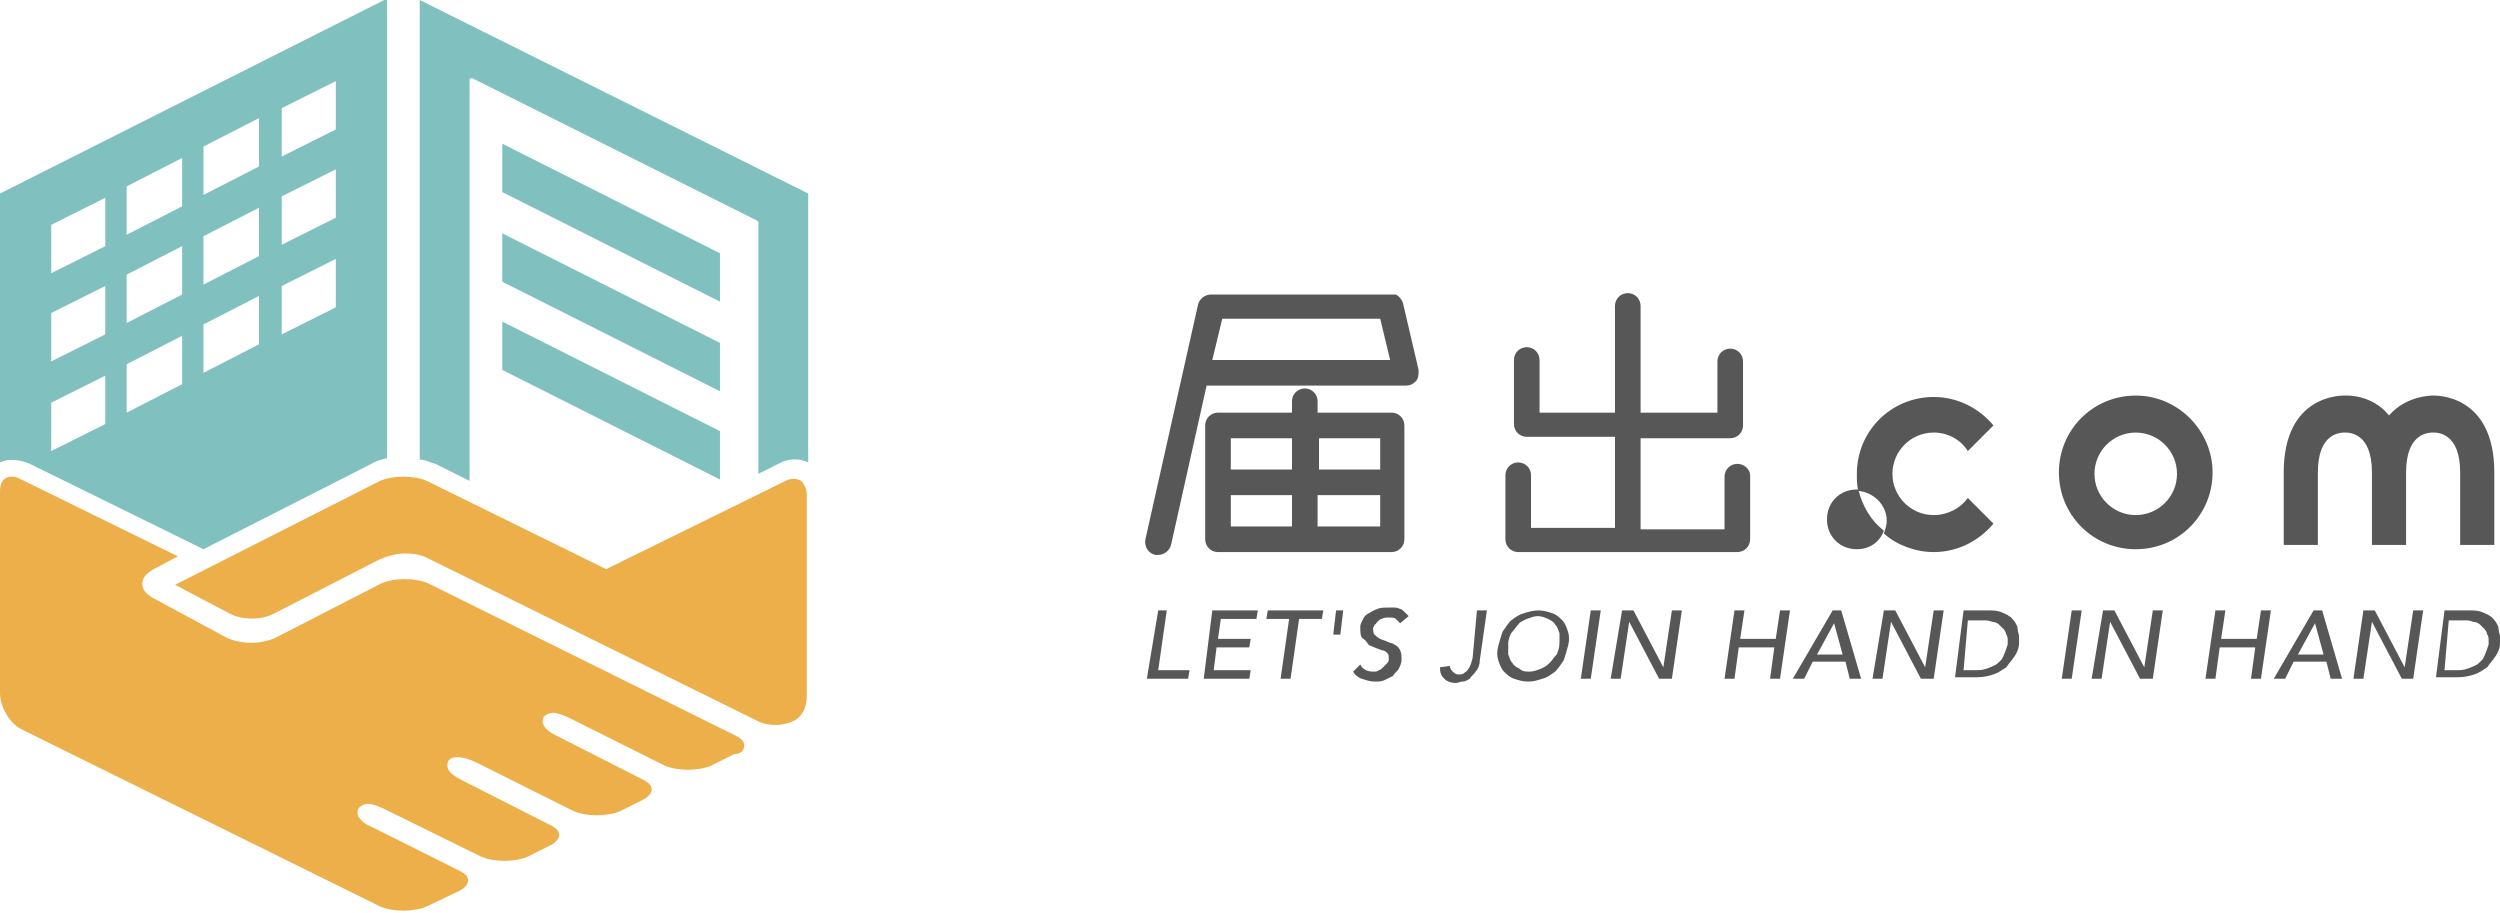 <?xml version="1.0" encoding="utf-8"?>
<!-- Generator: Adobe Illustrator 26.0.1, SVG Export Plug-In . SVG Version: 6.00 Build 0)  -->
<svg version="1.1" id="レイヤー_1" xmlns="http://www.w3.org/2000/svg" xmlns:xlink="http://www.w3.org/1999/xlink" x="0px"
	 y="0px" viewBox="0 0 175.7 64.2" style="enable-background:new 0 0 175.7 64.2;" xml:space="preserve">
<style type="text/css">
	.st0{fill:none;stroke:#9B9B9C;stroke-width:3.068;stroke-miterlimit:10;}
	.st1{fill:#1397AB;}
	.st2{fill:#A08776;}
	.st3{fill:#FFFFFF;}
	.st4{fill:none;stroke:#FFFFFF;stroke-width:0.682;stroke-linecap:round;stroke-linejoin:round;stroke-miterlimit:10;}
	.st5{fill-rule:evenodd;clip-rule:evenodd;fill:#FAA5BD;}
	.st6{fill:#FAA5BD;}
	.st7{fill:#F7F7F8;}
	.st8{fill:#AD714D;}
	.st9{fill:#FDEEE6;}
	.st10{fill:none;stroke:#231815;stroke-width:1.971;stroke-linecap:round;stroke-miterlimit:10;}
	.st11{fill:#231815;}
	.st12{fill:none;stroke:#231815;stroke-width:1.899;stroke-linecap:round;stroke-miterlimit:10;}
	.st13{fill:#C0E5F9;}
	.st14{fill:#1192AE;}
	.st15{fill:#C0E5F9;stroke:#231815;stroke-width:1.986;stroke-linecap:round;stroke-miterlimit:10;}
	.st16{fill:none;stroke:#231815;stroke-width:1.986;stroke-linecap:round;stroke-miterlimit:10;}
	.st17{fill:none;stroke:#231815;stroke-width:1.986;stroke-linecap:round;stroke-linejoin:round;stroke-miterlimit:10;}
	.st18{fill:#90B2DB;}
	.st19{fill:none;stroke:#231815;stroke-width:2.8;stroke-linecap:round;stroke-miterlimit:10;}
	.st20{fill:none;stroke:#231815;stroke-width:2.8;stroke-linecap:round;stroke-linejoin:round;stroke-miterlimit:10;}
	.st21{fill:#20A464;}
	.st22{fill:#F3D021;}
	.st23{fill:#1B8FA1;stroke:#FFFFFF;stroke-width:1.669;stroke-miterlimit:10;}
	.st24{fill:#98CCC3;stroke:#FFFFFF;stroke-width:0.477;stroke-miterlimit:10;}
	.st25{fill:#EDAF4A;}
	.st26{fill:#80C1BF;}
	.st27{fill:#DBE9F5;}
	.st28{fill:#FCE8E1;}
	.st29{fill:#B4B4B5;}
	.st30{fill:#738DA7;}
	.st31{fill:#CAA782;}
	.st32{fill:#888988;}
	.st33{fill:none;stroke:#585757;stroke-width:0.752;stroke-linecap:round;stroke-linejoin:round;stroke-miterlimit:10;}
	.st34{fill:none;stroke:#585757;stroke-width:0.752;stroke-linejoin:round;stroke-miterlimit:10;}
	.st35{fill:#FFFFFF;stroke:#585757;stroke-width:0.752;stroke-linejoin:round;stroke-miterlimit:10;}
	.st36{fill:#585757;}
	.st37{fill:none;stroke:#585757;stroke-width:0.752;stroke-linecap:round;stroke-miterlimit:10;}
	.st38{fill:#FFFFFF;stroke:#585757;stroke-width:0.752;stroke-linecap:round;stroke-linejoin:round;stroke-miterlimit:10;}
	.st39{fill:#1B8FA1;stroke:#FFFFFF;stroke-width:0.25;stroke-miterlimit:10;}
	.st40{fill:#98CCC3;stroke:#FFFFFF;stroke-width:0.25;stroke-miterlimit:10;}
	.st41{fill:#EDAF4A;stroke:#FFFFFF;stroke-width:0.25;stroke-miterlimit:10;}
	.st42{fill:#80C1BF;stroke:#FFFFFF;stroke-width:0.25;stroke-miterlimit:10;}
	.st43{fill:#80C1BF;stroke:#FFFFFF;stroke-width:0.25;stroke-linecap:round;stroke-linejoin:round;stroke-miterlimit:10;}
	.st44{fill:#1B8FA1;stroke:#FFFFFF;stroke-width:0.159;stroke-linecap:round;stroke-linejoin:round;stroke-miterlimit:10;}
	.st45{fill:#98CCC3;stroke:#FFFFFF;stroke-width:4.544991e-02;stroke-linecap:round;stroke-linejoin:round;stroke-miterlimit:10;}
	.st46{fill:none;stroke:#585757;stroke-width:0.588;stroke-linecap:round;stroke-linejoin:round;stroke-miterlimit:10;}
	.st47{fill:none;}
	.st48{fill:#C2D1DF;}
	.st49{fill:#F0C183;}
	.st50{fill:#CEA88F;}
	.st51{fill:#ADABC4;}
	.st52{fill:#8FB9D5;}
	.st53{fill:#E2B2B2;}
	.st54{fill:#9FBEA4;}
	.st55{fill:#D9CB7D;}
	.st56{fill:url(#SVGID_1_);}
	.st57{fill:#4B8CCA;}
	.st58{fill:#9E9E9F;}
	.st59{fill:#5DBEB3;}
	.st60{fill:url(#SVGID_00000173155708968532887990000012207143606277077647_);}
	.st61{fill:#DBC2A7;}
	.st62{fill:#7F7D7D;}
	.st63{fill:url(#SVGID_00000167390995286254877660000004698873103442875527_);}
	.st64{fill:#51452B;}
	.st65{fill:#D1B99F;}
	.st66{fill:#E4C9AB;}
	.st67{fill:#656161;}
	.st68{fill:url(#SVGID_00000169519579988299738920000007862762908075028882_);}
	.st69{fill:url(#SVGID_00000047019869185465380020000016888570106267621014_);}
	.st70{fill:#66563A;}
	.st71{fill:none;stroke:#51452B;stroke-width:0.126;stroke-linecap:round;stroke-linejoin:round;stroke-miterlimit:10;}
	.st72{fill:none;stroke:#51452B;stroke-width:0.251;stroke-linecap:round;stroke-linejoin:round;stroke-miterlimit:10;}
	.st73{fill:none;stroke:#51452B;stroke-width:0.754;stroke-linecap:round;stroke-linejoin:round;stroke-miterlimit:10;}
	.st74{fill:#E2E2E2;}
	.st75{fill:#599EBD;}
	.st76{fill:#F2F2F2;}
	.st77{fill:#5094B1;}
	.st78{fill:url(#SVGID_00000093866824702270559600000001947815206151605420_);}
	.st79{fill:url(#SVGID_00000009588523029110189630000009177232575369731773_);}
	.st80{fill:#262626;}
	.st81{fill:#E2D0BB;}
	.st82{fill:#57809F;}
	.st83{fill:#2C3E78;}
	.st84{fill:#0D0D0D;}
	.st85{fill:none;stroke:#51452B;stroke-width:0.502;stroke-linecap:round;stroke-linejoin:round;stroke-miterlimit:10;}
	.st86{fill:url(#SVGID_00000057150646990047757890000017451730984983260351_);}
	.st87{fill:#07355B;}
	.st88{fill:#0E1C3B;}
	.st89{fill:url(#SVGID_00000082357662104199672650000012566242175891277451_);}
	.st90{fill:url(#SVGID_00000082350991060126062750000003868999438221790627_);}
	.st91{fill:url(#SVGID_00000162313018671305913680000001037826901800602295_);}
	.st92{fill:#DDB7C8;}
	.st93{fill:#C494AA;}
	.st94{fill:#EA8973;}
	
		.st95{clip-path:url(#SVGID_00000144316991947377680430000016844537680340741006_);fill:none;stroke:#EDD07B;stroke-width:9.686;stroke-miterlimit:10;}
	
		.st96{clip-path:url(#SVGID_00000144316991947377680430000016844537680340741006_);fill:none;stroke:#BEBEBE;stroke-width:9.686;stroke-miterlimit:10;}
	
		.st97{clip-path:url(#SVGID_00000144316991947377680430000016844537680340741006_);fill:none;stroke:#469CCF;stroke-width:9.686;stroke-miterlimit:10;}
	
		.st98{clip-path:url(#SVGID_00000144316991947377680430000016844537680340741006_);fill:none;stroke:#ECAB8D;stroke-width:9.686;stroke-miterlimit:10;}
	
		.st99{clip-path:url(#SVGID_00000144316991947377680430000016844537680340741006_);fill:none;stroke:#FFFFFF;stroke-width:0.277;stroke-miterlimit:10;}
	.st100{opacity:0.7;fill:#FFFFFF;stroke:#FFFFFF;stroke-width:0.566;stroke-miterlimit:10;}
	.st101{fill:#78A9AD;stroke:#78A9AD;stroke-width:0.566;stroke-miterlimit:10;}
	.st102{opacity:0.7;fill:#D85754;stroke:#D85754;stroke-width:0.566;stroke-miterlimit:10;}
	.st103{fill:none;stroke:#231815;stroke-width:1.92;stroke-linecap:round;stroke-miterlimit:10;}
	.st104{fill:none;stroke:#231815;stroke-width:2.206;stroke-linecap:round;stroke-miterlimit:10;}
	.st105{fill:url(#SVGID_00000154396088961546518520000014590817483400910516_);}
	.st106{fill:url(#SVGID_00000025427690080057581900000008511822355889573800_);}
	.st107{fill:url(#SVGID_00000178886615956561833550000006816297912506526869_);}
	.st108{fill:#414042;}
	.st109{fill:url(#SVGID_00000081612306175733151210000011693446728075006597_);}
	.st110{fill:url(#SVGID_00000158738901543721725420000018220582332050662827_);}
	.st111{fill:url(#SVGID_00000046335645780880831520000016914316571295622529_);}
	.st112{fill:url(#SVGID_00000152954331375867879620000001545713545061765563_);}
	.st113{fill:url(#SVGID_00000047033844210904828960000010627166710117359279_);}
	.st114{fill:url(#SVGID_00000071537192056951147420000012529911350460977794_);}
	.st115{fill:url(#SVGID_00000069369083118939293310000008596746018978343604_);}
	.st116{fill:url(#SVGID_00000010309427509498319210000010739884518326532767_);}
	.st117{fill:url(#SVGID_00000060004389895329516760000004136706432421158807_);}
	.st118{fill:url(#SVGID_00000137115231160448049780000005601483117730179237_);}
	.st119{fill:url(#SVGID_00000071555652507479655130000005497251927750134206_);}
	.st120{fill:url(#SVGID_00000109031754204384191950000016334554210655928456_);}
	.st121{fill:url(#SVGID_00000077326595353720720620000007391858266848102029_);}
	.st122{fill:url(#SVGID_00000092425870509714599530000014715705013413202863_);}
	.st123{fill:url(#SVGID_00000038392414293763485370000004638695301508147589_);}
	.st124{fill:none;stroke:#202021;stroke-width:3;stroke-linecap:round;stroke-miterlimit:10;}
	.st125{fill:#221714;}
	.st126{fill:#040000;}
	.st127{fill:#1B8FA1;stroke:#FFFFFF;stroke-width:2.332;stroke-miterlimit:10;}
	.st128{fill:#98CCC3;stroke:#FFFFFF;stroke-width:0.666;stroke-miterlimit:10;}
	.st129{fill:#00A0B6;}
	.st130{fill-rule:evenodd;clip-rule:evenodd;fill:#E31E20;}
	.st131{fill-rule:evenodd;clip-rule:evenodd;fill:#FFFFFF;}
	.st132{fill:#49B1B2;}
	.st133{fill:#211613;}
	.st134{clip-path:url(#SVGID_00000093873806413797216860000012448210777012287882_);}
	.st135{fill:url(#SVGID_00000091003851973095425910000017282865337621150634_);}
	.st136{fill:url(#SVGID_00000039839600164550493610000015290319677136421793_);}
	.st137{fill:url(#SVGID_00000159465728523829921710000010819807638222194621_);}
	.st138{fill:none;stroke:#51452B;stroke-width:0.129;stroke-linecap:round;stroke-linejoin:round;stroke-miterlimit:10;}
	.st139{fill:none;stroke:#51452B;stroke-width:0.258;stroke-linecap:round;stroke-linejoin:round;stroke-miterlimit:10;}
	.st140{fill:none;stroke:#51452B;stroke-width:0.774;stroke-linecap:round;stroke-linejoin:round;stroke-miterlimit:10;}
	.st141{fill:url(#SVGID_00000182515817601707469210000001925555884315761049_);}
	.st142{fill:url(#SVGID_00000096049572049376002400000015469749496496504987_);}
	.st143{fill:none;stroke:#51452B;stroke-width:0.516;stroke-linecap:round;stroke-linejoin:round;stroke-miterlimit:10;}
	.st144{fill:url(#SVGID_00000147936623388341195640000011900221013155522225_);}
	.st145{fill:url(#SVGID_00000140014108969978160760000000692546947017782201_);}
	.st146{fill:url(#SVGID_00000034055263970345958780000010329889111873326993_);}
	.st147{fill:url(#SVGID_00000043418382279741772650000011392026364002361016_);}
	.st148{fill:none;stroke:#231815;stroke-width:1.313;stroke-linecap:round;stroke-miterlimit:10;}
	.st149{fill:#4C4948;}
</style>
<g>
	<g>
		<g>
			<g>
				<g>
					<path class="st25" d="M56.7,48.9l0-14.1c0-0.5-0.2-0.8-0.4-1c-0.3-0.2-0.7-0.2-1.1,0L42.6,40L30,33.8c-0.9-0.4-2.4-0.4-3.3,0
						l-14.4,7.3l3.8,2c0.9,0.5,2.3,0.5,3.2,0l7.4-3.8c0.5-0.2,1.1-0.4,1.8-0.4c0.6,0,1.2,0.1,1.7,0.4l23.1,11.4
						c0.6,0.3,1.7,0.4,2.6-0.1C56.4,50.3,56.7,49.7,56.7,48.9z"/>
					<path class="st25" d="M52.3,52.4c0-0.3-0.2-0.5-0.6-0.7L30.1,41c-0.9-0.4-2.4-0.4-3.3,0l-7.4,3.8c-1,0.5-2.5,0.5-3.5,0
						l-5.2-2.8c-0.5-0.3-0.7-0.6-0.7-1c0-0.4,0.3-0.7,0.8-1l1.7-0.9l-11-5.4c-0.2-0.1-0.4-0.2-0.6-0.2c-0.2,0-0.3,0-0.5,0.1
						c-0.3,0.2-0.4,0.5-0.4,1l0,14.1c0,1,0.7,2.2,1.6,2.6l25.1,12.4c0.9,0.4,2.4,0.4,3.3,0l2.3-1.1c0.4-0.2,0.6-0.5,0.6-0.7
						c0-0.3-0.2-0.5-0.6-0.7l-6.2-3.1c-0.5-0.2-0.7-0.4-0.9-0.7c-0.1-0.2-0.1-0.4,0-0.6c0.1-0.1,0.3-0.3,0.7-0.3
						c0.3,0,0.8,0.2,1.2,0.4l6.7,3.3c0.9,0.4,2.4,0.4,3.3,0l1.6-0.8c0.4-0.2,0.6-0.5,0.6-0.7c0-0.3-0.2-0.5-0.6-0.7l-6.3-3.2
						c-0.8-0.4-1.1-0.8-0.9-1.3c0.2-0.4,1-0.4,2,0.1l6.8,3.4c0.9,0.4,2.4,0.4,3.3,0l1.6-0.8c0.4-0.2,0.6-0.5,0.6-0.7
						c0-0.3-0.2-0.5-0.6-0.7l-6.1-3.1c-0.8-0.4-1.1-0.8-0.9-1.3c0.1-0.1,0.3-0.3,0.7-0.3c0.3,0,0.8,0.2,1.2,0.4l6.6,3.3
						c0.9,0.4,2.4,0.4,3.3,0l1.6-0.8C52.1,53,52.3,52.7,52.3,52.4z"/>
				</g>
				<polygon class="st26" points="50.6,21.2 35.3,13.5 35.3,10.1 50.6,17.8 				"/>
				<polygon class="st26" points="50.6,27.5 35.3,19.8 35.3,16.4 50.6,24.1 				"/>
				<polygon class="st26" points="50.6,33.7 35.3,26 35.3,22.6 50.6,30.3 				"/>
				<g>
					<path class="st26" d="M30.6,32.6l2.4,1.2l0-28.2c0,0,0-0.1,0.1-0.1c0,0,0.1,0,0.1,0l20,10c0,0,0.1,0.1,0.1,0.1l0,17.7l1.4-0.7
						c0.7-0.4,1.5-0.4,2.1-0.1l0-18.9L29.5,0l0,32.3C29.9,32.3,30.2,32.5,30.6,32.6z"/>
					<path class="st26" d="M2.1,32.6l12.2,6l11.8-6c0.3-0.2,0.7-0.3,1.1-0.4l0-32.3L0,13.6l0,18.9C0.6,32.2,1.4,32.3,2.1,32.6z
						 M19.8,7.6l3.8-1.9l0,3.4L19.8,11L19.8,7.6z M19.8,13.8l3.8-1.9l0,3.4l-3.8,1.9L19.8,13.8z M19.8,20.1l3.8-1.9l0,3.4l-3.8,1.9
						L19.8,20.1z M14.3,10.3l3.9-2l0,3.4l-3.9,2L14.3,10.3z M14.3,16.6l3.9-2l0,3.4l-3.9,2L14.3,16.6z M14.3,22.8l3.9-2l0,3.4
						l-3.9,2L14.3,22.8z M8.9,13.1l3.9-2l0,3.4l-3.9,2L8.9,13.1z M8.9,19.3l3.9-2l0,3.4l-3.9,2L8.9,19.3z M8.9,25.6l3.9-2l0,3.4
						l-3.9,2L8.9,25.6z M3.6,15.8l3.8-1.9l0,3.4l-3.8,1.9L3.6,15.8z M3.6,22l3.8-1.9l0,3.4l-3.8,1.9L3.6,22z M3.6,28.3l3.8-1.9
						l0,3.4l-3.8,1.9L3.6,28.3z"/>
				</g>
			</g>
		</g>
	</g>
	<g>
		<g>
			<g>
				<path class="st36" d="M81.4,42.9H82l-0.6,4.2h2.2l-0.1,0.6h-2.2h-0.7L81.4,42.9z"/>
				<path class="st36" d="M85.2,42.9h0.7h2.5l-0.1,0.6h-2.5l-0.2,1.4h2.3l-0.1,0.6h-2.3l-0.2,1.6h2.6l-0.1,0.6h-2.6h-0.6L85.2,42.9z
					"/>
				<path class="st36" d="M90.6,43.5H89l0.1-0.6h1.6h0.7h1.6l-0.1,0.6h-1.6l-0.6,4.2H90L90.6,43.5z"/>
				<path class="st36" d="M94.2,44.6h-0.5l0.2-1.7h0.5L94.2,44.6z"/>
				<path class="st36" d="M95.6,46.7c0.1,0.2,0.2,0.3,0.4,0.4c0.2,0.1,0.4,0.1,0.6,0.1c0.1,0,0.2,0,0.3-0.1c0.1,0,0.2-0.1,0.3-0.2
					c0.1-0.1,0.2-0.2,0.3-0.3c0.1-0.1,0.1-0.2,0.1-0.3c0-0.2,0-0.3-0.1-0.4c-0.1-0.1-0.2-0.2-0.4-0.2c-0.2-0.1-0.3-0.1-0.5-0.2
					c-0.2-0.1-0.4-0.1-0.5-0.3s-0.3-0.3-0.4-0.4c-0.1-0.2-0.1-0.4-0.1-0.8c0-0.1,0.1-0.3,0.2-0.5c0.1-0.2,0.2-0.3,0.4-0.4
					c0.2-0.1,0.3-0.2,0.6-0.3c0.2-0.1,0.5-0.1,0.8-0.1c0.1,0,0.3,0,0.4,0c0.1,0,0.2,0,0.4,0.1c0.1,0,0.2,0.1,0.3,0.2
					c0.1,0.1,0.2,0.2,0.3,0.3l-0.6,0.5c-0.1-0.1-0.2-0.2-0.3-0.3c-0.1-0.1-0.3-0.1-0.5-0.1c-0.2,0-0.3,0-0.5,0.1
					c-0.1,0-0.2,0.1-0.3,0.2c-0.1,0.1-0.1,0.2-0.2,0.2c0,0.1-0.1,0.2-0.1,0.2c0,0.2,0,0.4,0.1,0.5c0.1,0.1,0.2,0.2,0.4,0.3
					c0.2,0.1,0.3,0.1,0.5,0.2s0.4,0.1,0.5,0.2c0.2,0.1,0.3,0.2,0.4,0.4c0.1,0.2,0.1,0.4,0.1,0.7c0,0.2-0.1,0.4-0.2,0.6
					c-0.1,0.2-0.3,0.3-0.4,0.5c-0.2,0.1-0.4,0.2-0.6,0.3c-0.2,0.1-0.4,0.1-0.7,0.1c-0.3,0-0.6-0.1-0.9-0.2c-0.3-0.1-0.5-0.3-0.6-0.5
					L95.6,46.7z"/>
				<path class="st36" d="M103.8,42.9h0.7l-0.5,3.5c0,0.3-0.1,0.6-0.3,0.8c-0.1,0.2-0.3,0.3-0.4,0.5c-0.2,0.1-0.3,0.2-0.5,0.2
					c-0.2,0-0.3,0.1-0.5,0.1c-0.3,0-0.6-0.1-0.8-0.3c-0.2-0.2-0.3-0.4-0.3-0.8l0.7-0.1c0,0.2,0.1,0.3,0.2,0.4
					c0.1,0.1,0.2,0.2,0.4,0.2c0.2,0,0.3,0,0.4-0.1c0.1-0.1,0.2-0.1,0.3-0.3c0.1-0.1,0.1-0.2,0.2-0.4c0-0.1,0.1-0.3,0.1-0.4
					L103.8,42.9z"/>
				<path class="st36" d="M107.4,47.9c-0.4,0-0.7-0.1-1-0.2c-0.3-0.1-0.5-0.3-0.7-0.5c-0.2-0.2-0.3-0.5-0.4-0.8
					c-0.1-0.3-0.1-0.6,0-1c0.1-0.4,0.2-0.7,0.3-1c0.2-0.3,0.4-0.6,0.6-0.8c0.3-0.2,0.5-0.4,0.9-0.5c0.3-0.1,0.7-0.2,1-0.2
					c0.4,0,0.7,0.1,1,0.2c0.3,0.1,0.5,0.3,0.7,0.5c0.2,0.2,0.3,0.5,0.4,0.8c0.1,0.3,0.1,0.6,0,1c-0.1,0.4-0.2,0.7-0.3,1
					c-0.2,0.3-0.4,0.6-0.6,0.8c-0.3,0.2-0.5,0.4-0.9,0.5C108.1,47.8,107.8,47.9,107.4,47.9z M107.5,47.2c0.3,0,0.5-0.1,0.8-0.2
					c0.2-0.1,0.4-0.2,0.6-0.4c0.2-0.2,0.3-0.4,0.5-0.6c0.1-0.2,0.2-0.5,0.2-0.8c0-0.3,0-0.5,0-0.7c-0.1-0.2-0.1-0.4-0.3-0.6
					c-0.1-0.2-0.3-0.3-0.5-0.4c-0.2-0.1-0.5-0.2-0.7-0.2c-0.3,0-0.5,0.1-0.8,0.2c-0.2,0.1-0.5,0.2-0.6,0.4c-0.2,0.2-0.3,0.4-0.5,0.6
					c-0.1,0.2-0.2,0.5-0.2,0.7c0,0.3,0,0.5,0,0.8c0.1,0.2,0.1,0.4,0.3,0.6c0.1,0.2,0.3,0.3,0.5,0.4C107,47.2,107.2,47.2,107.5,47.2z
					"/>
				<path class="st36" d="M111.8,42.9h0.7l-0.7,4.8h-0.7L111.8,42.9z"/>
				<path class="st36" d="M114,42.9h0.6h0.2l2.1,4h0l0.6-4h0.7l-0.7,4.8h-0.7h-0.2l-2.1-4h0l-0.6,4h-0.7L114,42.9z"/>
				<path class="st36" d="M121.9,42.9h0.7l-0.3,2h2.5l0.3-2h0.7l-0.7,4.8h-0.7l0.3-2.2h-2.5l-0.3,2.2h-0.7L121.9,42.9z"/>
				<path class="st36" d="M128.8,42.9h0.6l1.4,4.8H130l-0.3-1.2h-2.3l-0.6,1.2H126L128.8,42.9z M129.5,46l-0.6-2.2h0l-1.2,2.2H129.5
					z"/>
				<path class="st36" d="M132.4,42.9h0.6h0.2l2.1,4h0l0.6-4h0.7l-0.7,4.8h-0.7h-0.2l-2.1-4h0l-0.6,4h-0.7L132.4,42.9z"/>
				<path class="st36" d="M138,42.9h0.6h1.1c0.3,0,0.6,0,0.9,0.1c0.2,0.1,0.5,0.2,0.6,0.3c0.2,0.1,0.3,0.3,0.4,0.4
					c0.1,0.2,0.2,0.3,0.2,0.5s0.1,0.4,0.1,0.5c0,0.2,0,0.3,0,0.5c0,0.3-0.1,0.6-0.3,0.9c-0.2,0.3-0.4,0.5-0.6,0.8
					c-0.3,0.2-0.6,0.4-0.9,0.5c-0.3,0.1-0.7,0.2-1.2,0.2h-0.9h-0.6L138,42.9z M138,47.1h0.8c0.3,0,0.5,0,0.8-0.1
					c0.3-0.1,0.5-0.2,0.7-0.3c0.2-0.2,0.4-0.3,0.5-0.6c0.1-0.2,0.2-0.5,0.3-0.8c0-0.1,0-0.2,0-0.3c0-0.1,0-0.3-0.1-0.4
					c0-0.1-0.1-0.3-0.2-0.4c-0.1-0.1-0.2-0.2-0.3-0.3c-0.1-0.1-0.3-0.2-0.5-0.2c-0.2-0.1-0.4-0.1-0.7-0.1h-1L138,47.1z"/>
				<path class="st36" d="M145.6,42.9h0.7l-0.7,4.8h-0.7L145.6,42.9z"/>
				<path class="st36" d="M147.8,42.9h0.6h0.2l2.1,4h0l0.6-4h0.7l-0.7,4.8h-0.7h-0.2l-2.1-4h0l-0.6,4h-0.7L147.8,42.9z"/>
				<path class="st36" d="M155.7,42.9h0.7l-0.3,2h2.5l0.3-2h0.7l-0.7,4.8h-0.7l0.3-2.2H156l-0.3,2.2H155L155.7,42.9z"/>
				<path class="st36" d="M162.6,42.9h0.6l1.4,4.8h-0.8l-0.3-1.2h-2.3l-0.6,1.2h-0.8L162.6,42.9z M163.3,46l-0.6-2.2h0l-1.2,2.2
					H163.3z"/>
				<path class="st36" d="M166.1,42.9h0.6h0.2l2.1,4h0l0.6-4h0.7l-0.7,4.8H169h-0.2l-2.1-4h0l-0.6,4h-0.7L166.1,42.9z"/>
				<path class="st36" d="M171.8,42.9h0.6h1.1c0.3,0,0.6,0,0.9,0.1c0.2,0.1,0.5,0.2,0.6,0.3c0.2,0.1,0.3,0.3,0.4,0.4
					c0.1,0.2,0.2,0.3,0.2,0.5c0,0.2,0.1,0.4,0.1,0.5c0,0.2,0,0.3,0,0.5c0,0.3-0.1,0.6-0.3,0.9c-0.2,0.3-0.4,0.5-0.6,0.8
					c-0.3,0.2-0.6,0.4-0.9,0.5c-0.3,0.1-0.7,0.2-1.2,0.2h-0.9h-0.6L171.8,42.9z M171.8,47.1h0.8c0.3,0,0.5,0,0.8-0.1
					c0.3-0.1,0.5-0.2,0.7-0.3c0.2-0.2,0.4-0.3,0.5-0.6c0.1-0.2,0.2-0.5,0.3-0.8c0-0.1,0-0.2,0-0.3c0-0.1,0-0.3-0.1-0.4
					c0-0.1-0.1-0.3-0.2-0.4c-0.1-0.1-0.2-0.2-0.3-0.3c-0.1-0.1-0.3-0.2-0.5-0.2c-0.2-0.1-0.4-0.1-0.7-0.1h-1L171.8,47.1z"/>
			</g>
			<g>
				<path class="st36" d="M97.8,29h-5.2v-0.8c0-0.5-0.4-0.9-0.9-0.9s-0.9,0.4-0.9,0.9V29h-5.2c-0.5,0-0.9,0.4-0.9,0.9v8
					c0,0.5,0.4,0.9,0.9,0.9h12.2c0.5,0,0.9-0.4,0.9-0.9v-8C98.7,29.4,98.3,29,97.8,29z M97,30.8V33h-4.3v-2.2H97z M90.8,30.8V33
					h-4.3v-2.2H90.8z M86.5,34.8h4.3V37h-4.3V34.8z M92.6,37v-2.2H97V37H92.6z"/>
				<path class="st36" d="M122.1,32.6c-0.5,0-0.9,0.4-0.9,0.9v3.7h-5.9v-6.4h6.3c0.5,0,0.9-0.4,0.9-0.9v-4.5c0-0.5-0.4-0.9-0.9-0.9
					s-0.9,0.4-0.9,0.9V29h-5.4v-7.5c0-0.5-0.4-0.9-0.9-0.9s-0.9,0.4-0.9,0.9V29h-5.3v-3.7c0-0.5-0.4-0.9-0.9-0.9s-0.9,0.4-0.9,0.9
					v4.5c0,0.5,0.4,0.9,0.9,0.9h6.2v6.4h-5.9v-3.7c0-0.5-0.4-0.9-0.9-0.9s-0.9,0.4-0.9,0.9v4.5c0,0.5,0.4,0.9,0.9,0.9h15.4
					c0.5,0,0.9-0.4,0.9-0.9v-4.5C123,33,122.6,32.6,122.1,32.6z"/>
				<path class="st36" d="M98.6,21.3c-0.1-0.3-0.3-0.5-0.5-0.6c0,0,0,0,0,0c0,0-0.1,0-0.1,0c0,0,0,0,0,0c0,0-0.1,0-0.1,0
					c0,0,0,0-0.1,0H85.1c-0.4,0-0.8,0.3-0.9,0.7l-3.7,16.5c-0.1,0.5,0.2,1,0.7,1.1c0.1,0,0.1,0,0.2,0c0.4,0,0.8-0.3,0.9-0.7
					l2.5-11.2h14c0.3,0,0.5-0.1,0.7-0.3c0.2-0.2,0.2-0.5,0.2-0.8L98.6,21.3z M85.2,25.3l0.7-2.9H97l0.7,2.9H85.2z"/>
			</g>
			<path class="st36" d="M150.1,27.8c-3,0-5.4,2.4-5.4,5.4c0,3,2.4,5.4,5.4,5.4c3,0,5.4-2.4,5.4-5.4
				C155.5,30.3,153.1,27.8,150.1,27.8z M150.1,36.2c-1.6,0-2.9-1.3-2.9-2.9c0-1.6,1.3-2.9,2.9-2.9c1.6,0,2.9,1.3,2.9,2.9
				C153,34.9,151.7,36.2,150.1,36.2z"/>
			<g>
				<path class="st36" d="M130.6,34.4c0,0-0.1,0-0.1,0c-1.2,0-2.1,0.9-2.1,2.1s0.9,2.1,2.1,2.1c0.9,0,1.6-0.5,1.9-1.3
					C131.5,36.6,130.9,35.6,130.6,34.4z"/>
				<path class="st36" d="M135.9,36.2c-1.6,0-2.9-1.3-2.9-2.9c0-1.6,1.3-2.9,2.9-2.9c1,0,1.9,0.5,2.4,1.3l1.8-1.8
					c-1-1.2-2.5-2-4.2-2c-3,0-5.4,2.4-5.4,5.4c0,0.4,0,0.8,0.1,1.2c1.1,0.1,2,1,2,2.1c0,0.3-0.1,0.6-0.2,0.9
					c0.9,0.8,2.2,1.3,3.5,1.3c1.7,0,3.2-0.8,4.2-2l-1.8-1.8C137.8,35.7,136.9,36.2,135.9,36.2z"/>
			</g>
			<path class="st36" d="M175.3,33.2c0-5.5-4.1-5.4-4.3-5.4c-0.1,0-1.9,0-3.1,1.4c-1.2-1.5-3-1.4-3.1-1.4c-0.2,0-4.3-0.1-4.3,5.4h0
				v5.1h2.4v-5.1h0c0-2.8,1.6-2.8,1.9-2.8c0.3,0,1.9,0,1.9,2.8h0v5.1h0h2.4h0v-5.1h0c0-2.8,1.6-2.8,1.9-2.8c0.3,0,1.9,0,1.9,2.8h0
				v5.1h2.4L175.3,33.2L175.3,33.2z"/>
		</g>
	</g>
</g>
</svg>
